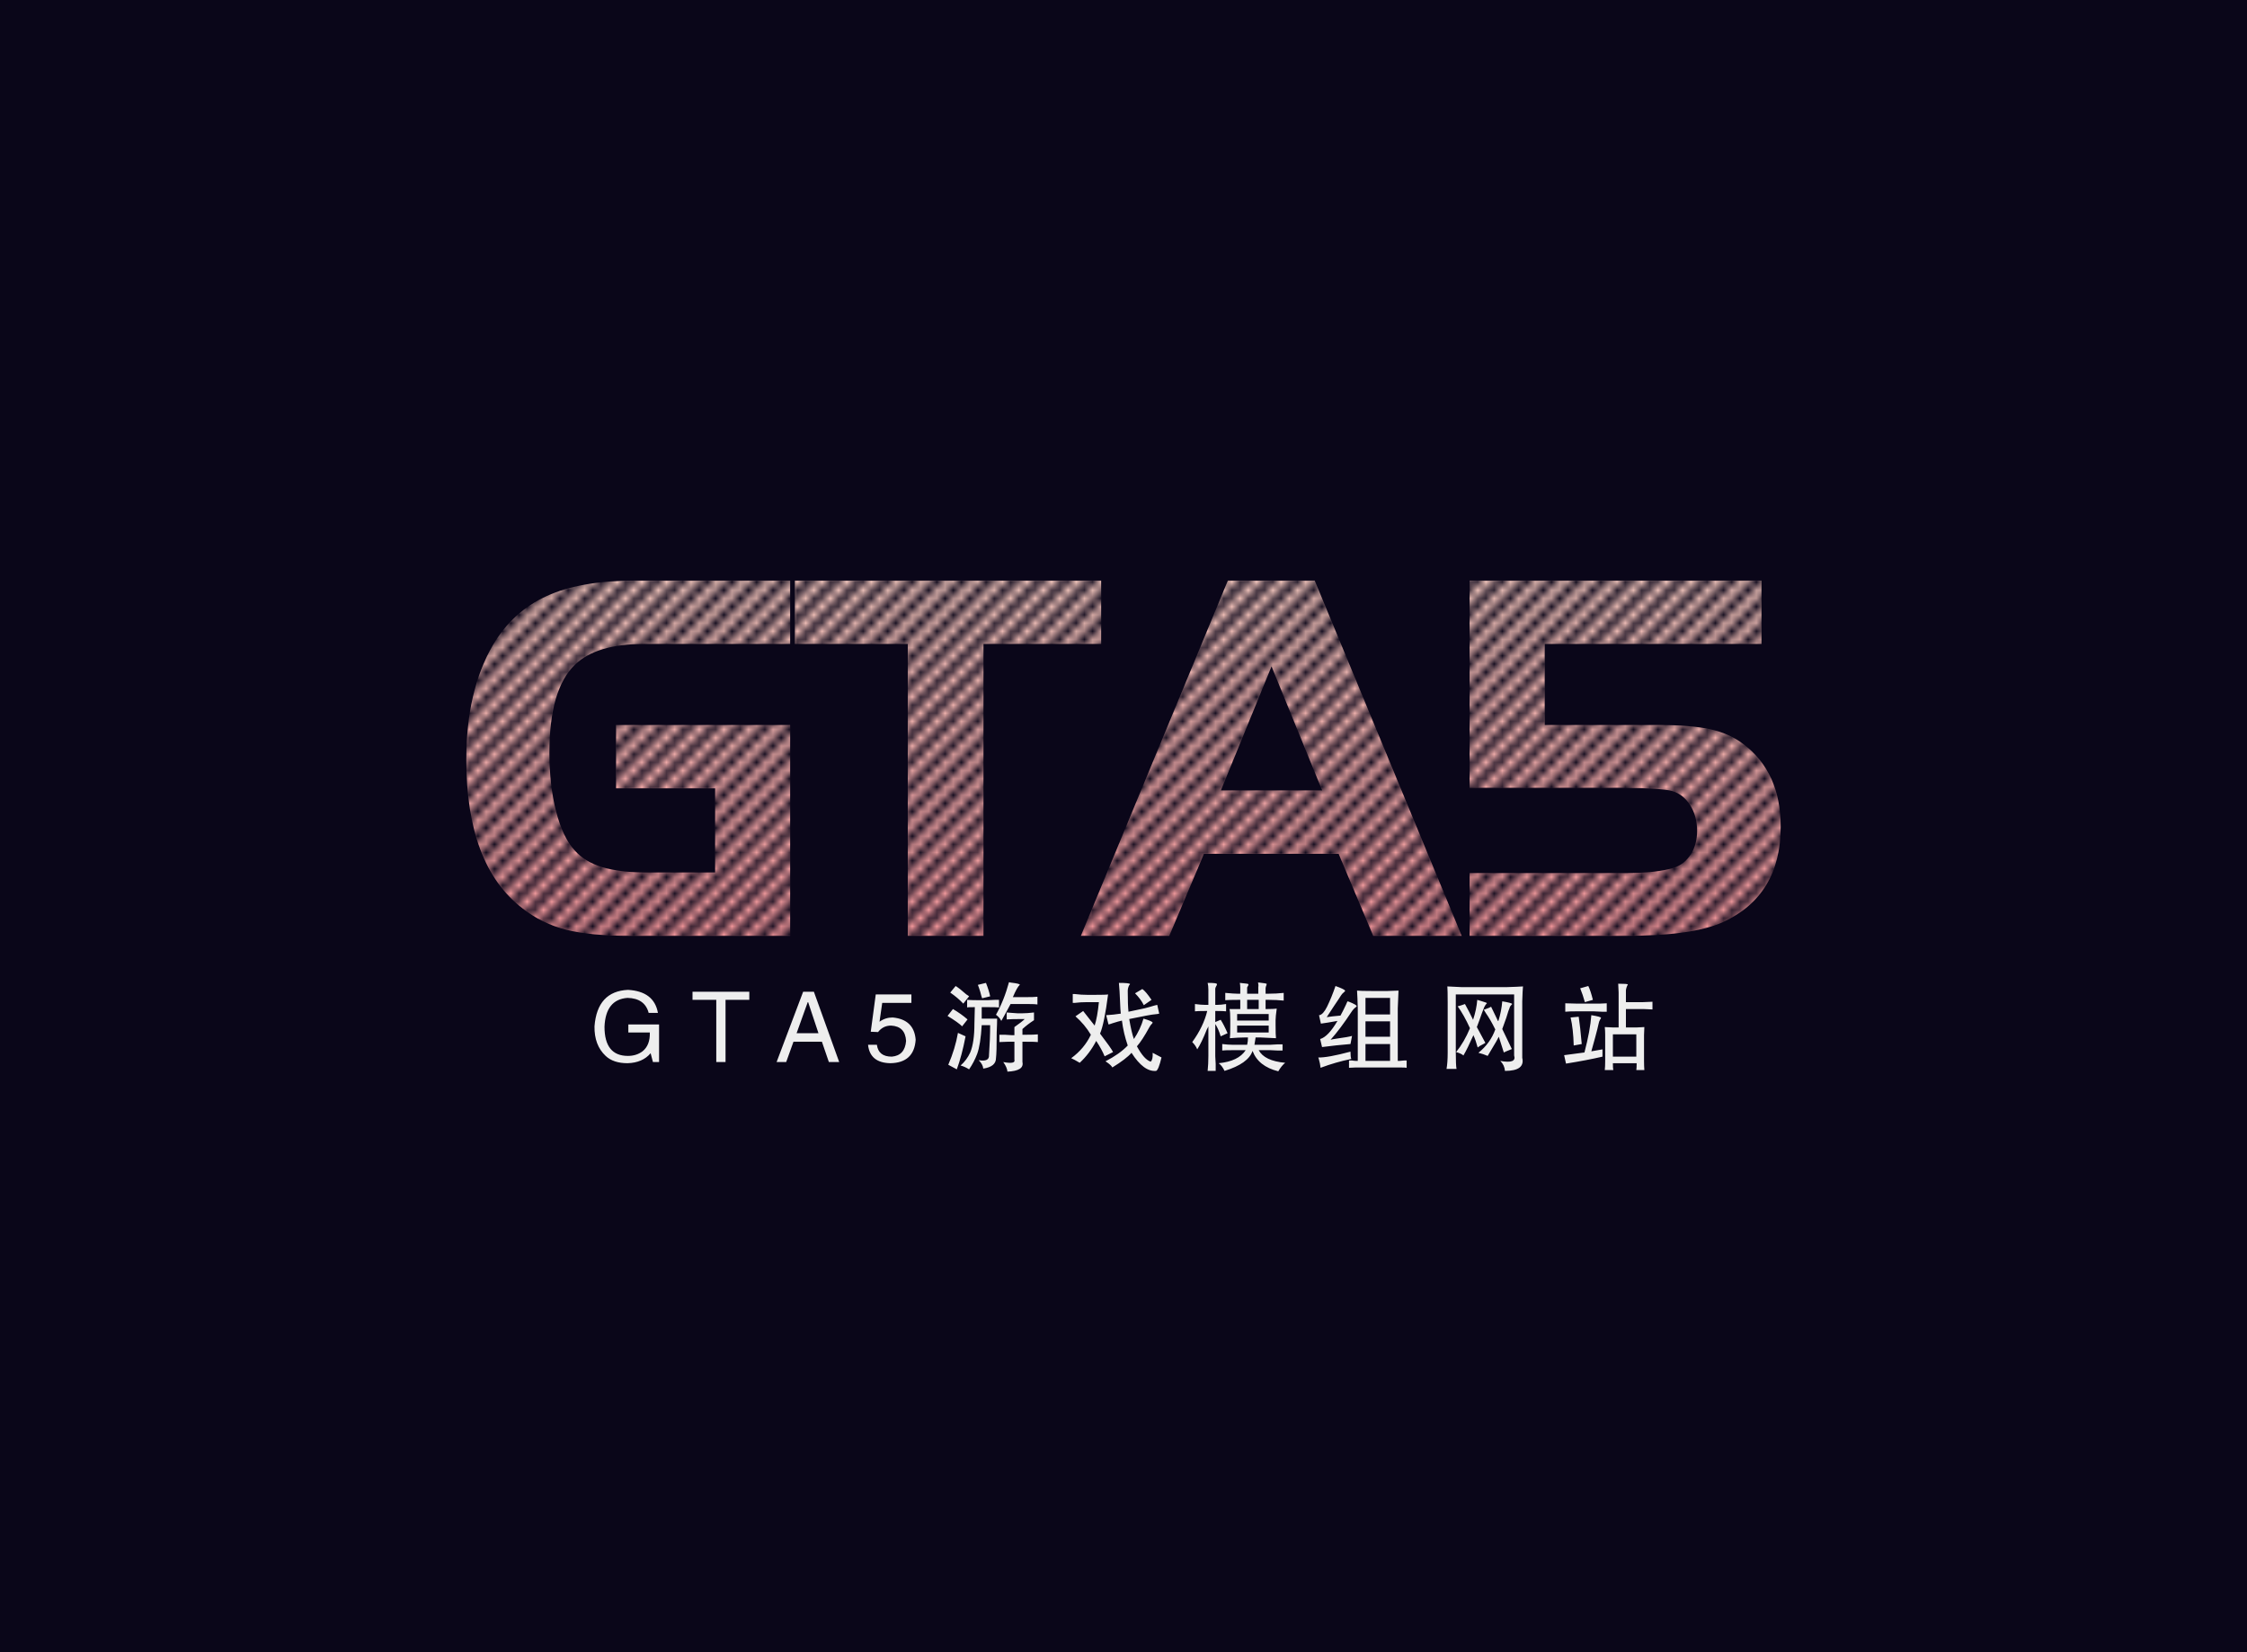 <svg data-v-0dd9719b="" version="1.0" xmlns="http://www.w3.org/2000/svg" xmlns:xlink="http://www.w3.org/1999/xlink" width="680" height="500" viewBox="0 0 340 250" preserveAspectRatio="xMidYMid meet" color-interpolation-filters="sRGB" style=""> <rect data-v-0dd9719b="" x="0" y="0" width="100%" height="100%" fill="#0a0619" fill-opacity="1" class="background"></rect>  <g data-v-0dd9719b="" fill="#ff9a9e" class="basesvg" transform="translate(70.558,87.846)"><g fill-rule="" class="tp-name" transform="translate(0,0)"><g transform="scale(1.24)"><g fill="url(#91b43523-7471-42ee-8866-8151bcec950a)"><g fill="url(#UTjvi9Af8oz1u1DgVPAOc)" data-gra-ignore="true"><path d="M20.35-18L20.35-25.74 41.6-25.74 41.6 0 22.23 0Q17.23 0 14.27-0.75 11.31-1.5 8.91-3.38L8.91-3.38Q2.08-8.64 2.08-21.52L2.08-21.52Q2.08-29.9 5.33-35.49L5.33-35.49Q7.74-39.59 11.89-41.47 16.05-43.36 22.69-43.36L22.69-43.36 41.6-43.36 41.6-35.62 23.73-35.62Q17.94-35.62 15.34-33.09L15.34-33.09Q12.22-30.1 12.22-22.36L12.22-22.36Q12.22-18.39 13.03-15.21 13.85-12.03 15.28-10.46L15.28-10.46Q16.51-9.04 18.69-8.38 20.87-7.74 24.05-7.74L24.05-7.74 32.44-7.74 32.44-18 20.35-18ZM55.95 0L55.95-35.62 42.17-35.62 42.17-43.36 79.55-43.36 79.55-35.62 65.19-35.62 65.19 0 55.95 0ZM87.86 0L77.07 0 95.01-43.36 105.61-43.36 123.55 0 112.75 0 108.53-10.01 92.09-10.01 87.86 0ZM106.52-17.75L100.34-32.89 94.16-17.75 106.52-17.75ZM124.51-43.36L160.13-43.36 160.13-35.62 133.68-35.62 133.68-25.74 147.46-25.74Q151.49-25.74 153.86-25.22 156.23-24.7 157.92-23.4L157.92-23.4Q162.47-19.96 162.47-13.33L162.47-13.33Q162.47-4.94 155.45-1.69L155.45-1.69Q151.75 0 143.49 0L143.49 0 124.51 0 124.51-7.67 143.49-7.67Q147.39-7.67 149.47-8.32L149.47-8.32Q150.77-8.78 151.52-9.98 152.27-11.18 152.27-12.8L152.27-12.8Q152.27-14.63 151.42-15.96 150.58-17.29 149.21-17.68L149.21-17.68Q148.11-18 143.49-18.07L143.49-18.07 124.51-18.07 124.51-43.36Z" transform="translate(-2.08, 43.36)"></path></g><defs><pattern id="UTjvi9Af8oz1u1DgVPAOc" x="0" y="3.32" width="50" height="50" viewBox="0 0 100 100" preserveAspectRatio="xMidYMid meet" patternTransform="matrix(1,0,0,1,0,0)" patternUnits="userSpaceOnUse"><g data-gra="path-name"><svg width="100" height="100" viewBox="0 0 100 100" xmlns="http://www.w3.org/2000/svg">
  <g stroke="none" stroke-width="1" fill-rule="evenodd">
    <g transform="translate(-514, -2469)">
      <path d="M519.499,2569 L516.375,2569 L527.583,2557.792 L614,2471.374 L614,2474.499 L519.499,2569 Z M614,2477.624 L614,2480.749 L525.749,2569 L522.624,2569 L614,2477.624 Z M614,2483.874 L614,2486.999 L531.999,2569 L528.874,2569 L614,2483.874 Z M614,2490.124 L614,2493.249 L538.249,2569 L535.124,2569 L614,2490.124 Z M614,2496.374 L614,2499.499 L544.499,2569 L541.374,2569 L614,2496.374 Z M614,2502.624 L614,2505.749 L550.749,2569 L547.624,2569 L614,2502.624 Z M614,2508.874 L614,2511.999 L556.999,2569 L553.874,2569 L614,2508.874 Z M614,2515.124 L614,2518.249 L563.249,2569 L560.124,2569 L614,2515.124 Z M614,2521.374 L614,2524.499 L569.499,2569 L566.374,2569 L614,2521.374 Z M614,2527.624 L614,2530.749 L575.749,2569 L572.624,2569 L614,2527.624 Z M614,2533.874 L614,2536.999 L581.999,2569 L578.874,2569 L614,2533.874 Z M614,2540.124 L614,2543.249 L588.249,2569 L585.124,2569 L614,2540.124 Z M614,2546.374 L614,2549.499 L594.499,2569 L591.374,2569 L614,2546.374 Z M614,2552.624 L614,2555.749 L600.749,2569 L597.624,2569 L614,2552.624 Z M614,2558.874 L614,2561.999 L606.999,2569 L603.874,2569 L614,2558.874 Z M614,2565.124 L614,2568.249 L613.249,2569 L610.124,2569 L614,2565.124 Z M514,2568.249 L514,2565.125 L527.583,2551.541 L610.124,2469 L613.25,2469 L608.833,2473.417 L540.083,2542.167 L521.333,2560.915 L521.333,2560.917 L514,2568.249 Z M514,2561.999 L514,2558.875 L527.583,2545.292 L599.458,2473.417 L603.875,2469 L607,2469 L602.583,2473.417 L514,2561.999 Z M514,2555.749 L514,2552.625 L527.583,2539.042 L597.624,2469 L600.75,2469 L596.333,2473.417 L514,2555.749 Z M514,2549.499 L514,2546.375 L527.583,2532.792 L591.374,2469 L594.5,2469 L590.083,2473.417 L514,2549.499 Z M514,2543.249 L514,2540.125 L524.458,2529.667 L585.124,2469 L588.25,2469 L577.583,2479.667 L514,2543.249 Z M514,2536.999 L514,2533.875 L518.208,2529.667 L578.874,2469 L582,2469 L571.333,2479.667 L514,2536.999 Z M514,2530.749 L514,2527.625 L518.208,2523.417 L572.624,2469 L575.75,2469 L571.333,2473.417 L514,2530.749 Z M514,2524.499 L514,2521.375 L518.208,2517.167 L561.958,2473.417 L566.375,2469 L569.5,2469 L565.083,2473.417 L514,2524.499 Z M514,2518.249 L514,2515.125 L518.208,2510.917 L560.124,2469 L563.25,2469 L558.833,2473.417 L514,2518.249 Z M514,2511.999 L514,2508.875 L518.208,2504.667 L549.458,2473.417 L553.875,2469 L557,2469 L552.583,2473.417 L514,2511.999 Z M514,2505.749 L514,2502.625 L518.208,2498.417 L547.624,2469 L550.75,2469 L546.333,2473.417 L514,2505.749 Z M514,2499.499 L514,2496.375 L518.208,2492.167 L541.374,2469 L544.5,2469 L540.083,2473.417 L514,2499.499 Z M514,2493.249 L514,2490.125 L518.208,2485.917 L535.124,2469 L538.25,2469 L527.583,2479.667 L514,2493.249 Z M514,2486.999 L514,2483.875 L518.208,2479.667 L528.874,2469 L532,2469 L521.333,2479.667 L514,2486.999 Z M514,2480.749 L514,2477.625 L518.208,2473.417 L522.624,2469 L525.75,2469 L521.333,2473.417 L514,2480.749 Z M519.5,2469 L515.083,2473.417 L514,2474.499 L514,2471.375 L516.375,2469 L519.5,2469 Z"></path>
    </g>
  </g>
</svg></g></pattern></defs></g></g></g> <g data-gra="path-slogan" fill-rule="" class="tp-slogan" fill="#EEEEEE" transform="translate(19.399,60.766)"><!----> <!----> <g transform="scale(1, 1)"><g transform="scale(1.24)"><path d="M7.31-3.61L4.69-3.61L4.69-4.59L8.44-4.59L8.44 0L7.69 0L7.41-1.08Q6.42 0.09 4.59 0.14L4.59 0.14Q2.86 0.14 1.92-0.75L1.92-0.75Q0.52-2.06 0.56-4.36L0.56-4.36Q0.89-8.63 4.64-8.81L4.64-8.81Q7.83-8.63 8.30-6L8.30-6L7.17-6Q6.70-7.78 4.59-7.83L4.59-7.83Q1.92-7.64 1.78-4.31L1.78-4.31Q1.78-0.75 4.64-0.75L4.64-0.75Q5.67-0.75 6.42-1.31L6.42-1.31Q7.36-2.06 7.31-3.61L7.31-3.61ZM15.42-7.59L12.52-7.59L12.52-8.58L19.45-8.58L19.45-7.59L16.55-7.59L16.55 0L15.42 0L15.42-7.59ZM29.16 0L28.31-2.48L24.84-2.48L23.95 0L22.78 0L26.02-8.58L27.33-8.58L30.42 0L29.16 0ZM26.58-7.31L25.22-3.52L27.89-3.52L26.63-7.31L26.58-7.31ZM39.23-7.22L35.67-7.22L35.34-4.92Q36.05-5.44 36.94-5.44L36.94-5.44Q39.56-5.20 39.75-2.72L39.75-2.72Q39.56 0.09 36.66 0.14L36.66 0.14Q34.17 0.09 33.94-2.11L33.94-2.11L35.02-2.11Q35.20-0.66 36.84-0.66L36.84-0.66Q38.44-0.80 38.58-2.58L38.58-2.58Q38.48-4.36 36.75-4.45L36.75-4.45Q35.77-4.45 35.16-3.66L35.16-3.66L34.27-3.70L34.88-8.25L39.23-8.25L39.23-7.22ZM51.14-9.75L51.14-9.75Q51.19-9.75 51.33-9.70L51.33-9.70Q52.55-9.56 52.45-9.42L52.45-9.42Q52.13-9.14 51.61-7.92L51.61-7.92L53.02-7.92Q54.23-7.92 54.61-7.97L54.61-7.97L54.61-7.03Q54.33-7.08 53.53-7.08L53.53-7.08Q53.20-7.08 53.06-7.08L53.06-7.08L51.33-7.08Q50.58-5.67 50.20-5.02L50.20-5.02Q49.97-5.48 49.55-5.77L49.55-5.77Q50.53-7.50 51.14-9.75ZM47.34-9.42L48.33-9.66Q48.70-8.72 48.84-8.02L48.84-8.02L47.86-7.78Q47.77-8.02 47.63-8.58L47.63-8.58Q47.44-9.19 47.34-9.42L47.34-9.42ZM43.97-8.48L44.63-9.28Q45.09-9 45.94-8.25L45.94-8.25Q46.17-8.11 46.27-8.02L46.27-8.02L45.56-7.13Q44.91-7.83 43.97-8.48L43.97-8.48ZM49.92-7.59L49.92-7.59L49.92-6.66Q49.64-6.70 48.56-6.70L48.56-6.70L47.81-6.70L47.81-5.30L49.69-5.30Q49.69-4.73 49.64-3.66L49.64-3.66Q49.64-1.13 49.55-0.47L49.55-0.47Q49.55 0.56 48 0.80L48 0.80Q47.95 0.28 47.44-0.23L47.44-0.23Q48.75 0 48.70-0.84L48.70-0.84Q48.84-2.86 48.84-4.50L48.84-4.50L47.81-4.50Q47.67-2.11 47.25-0.98L47.25-0.98Q46.88 0 46.27 0.89L46.27 0.89Q45.75 0.56 45.23 0.42L45.23 0.42Q45.98-0.23 46.41-1.17L46.41-1.17Q46.92-2.39 46.92-4.69L46.92-4.69L46.97-6.70Q46.03-6.70 46.03-6.66L46.03-6.66L46.03-7.59Q46.64-7.55 47.34-7.55L47.34-7.55L48.56-7.55Q48.89-7.55 49.41-7.59L49.41-7.59Q49.73-7.59 49.92-7.59ZM43.64-5.63L44.30-6.47Q45.33-5.86 46.08-5.20L46.08-5.20L45.42-4.36Q44.95-4.83 43.64-5.63L43.64-5.63ZM54.19-6.05L54.19-6.05L54.19-5.11Q53.39-4.59 52.78-4.03L52.78-4.03L52.78-3.33L53.06-3.33Q54.28-3.33 54.66-3.38L54.66-3.38L54.66-2.44Q54.42-2.48 53.11-2.48L53.11-2.48L52.78-2.48L52.78 0Q53.02 1.08 50.95 1.17L50.95 1.17Q50.91 0.66 50.44 0L50.44 0Q51.98 0.28 51.80-0.28L51.80-0.28L51.80-2.48L51.56-2.48Q51.47-2.48 51.05-2.48L51.05-2.48Q50.20-2.44 49.97-2.44L49.97-2.44L49.97-3.33Q50.16-3.33 50.67-3.33L50.67-3.33Q51.23-3.28 51.47-3.28L51.47-3.28L51.80-3.28L51.80-4.27Q52.73-4.92 53.06-5.25L53.06-5.25Q51.28-5.25 50.86-5.20L50.86-5.20L50.86-6.05Q51-6.05 51.47-6L51.47-6Q51.98-5.95 52.17-5.95L52.17-5.95L52.78-5.95Q53.34-5.95 54.19-6.05ZM44.91-3.56L44.91-3.56L45.84-3.14Q45.38-0.75 44.77 0.89L44.77 0.89L43.73 0.33Q44.58-1.64 44.91-3.56ZM64.55-9.66L64.55-9.66Q65.81-9.66 65.91-9.52L65.91-9.52Q65.91-9.47 65.81-9.38L65.81-9.38Q65.63-9.05 65.63-8.67L65.63-8.67Q65.63-6.94 65.72-6.14L65.72-6.14L67.69-6.56Q68.25-6.70 68.86-6.89L68.86-6.89Q69.19-6.98 69.23-6.98L69.23-6.98L69.47-5.91Q69.42-5.91 69.23-5.86L69.23-5.86Q68.63-5.81 67.92-5.67L67.92-5.67L65.81-5.25Q66.09-3.61 66.38-2.81L66.38-2.81Q67.17-3.98 67.55-5.30L67.55-5.30Q68.53-5.02 68.67-4.83L68.67-4.83Q68.67-4.83 68.63-4.73L68.63-4.73Q68.39-4.50 68.25-4.22L68.25-4.22Q67.41-2.67 66.75-1.92L66.75-1.92Q67.64-0.28 68.44-0.05L68.44-0.05Q68.72-0.33 68.67-1.13L68.67-1.13L69.75-0.56Q69.38 0.98 69.09 1.08L69.09 1.08Q67.59 1.22 66.09-1.13L66.09-1.13Q65.44-0.38 63.75 0.66L63.75 0.66Q63.61 0.38 63.05 0L63.05 0Q62.95-0.05 62.91-0.09L62.91-0.09Q64.64-0.98 65.63-2.02L65.63-2.02Q65.11-3.52 64.92-5.06L64.92-5.06Q64.50-4.97 63.75-4.73L63.75-4.73Q63.38-4.59 63.28-4.59L63.28-4.59L63-5.72Q63.89-5.77 64.78-5.91L64.78-5.91Q64.73-6.33 64.69-7.41L64.69-7.41Q64.64-8.77 64.55-9.66ZM66.52-8.39L67.41-8.91Q67.83-8.63 68.53-7.59L68.53-7.59L67.59-6.94Q67.22-7.69 66.52-8.39L66.52-8.39ZM62.25-3.47L62.25-3.47Q63.61-1.69 63.84-1.22L63.84-1.22L62.81-0.70Q62.44-1.59 61.78-2.58L61.78-2.58Q60.98-1.03 59.77 0.09L59.77 0.09Q59.06-0.33 58.73-0.47L58.73-0.47Q60.33-1.64 61.13-3.33L61.13-3.33Q60.38-4.59 59.25-5.58L59.25-5.58L60.19-6.23Q60.52-5.81 61.03-5.16L61.03-5.16Q61.50-4.59 61.59-4.45L61.59-4.45Q61.92-5.44 62.11-7.31L62.11-7.31L60.66-7.31Q59.86-7.31 59.16-7.22L59.16-7.22Q58.97-7.22 58.92-7.22L58.92-7.22L58.92-8.30Q58.97-8.30 59.16-8.30L59.16-8.30Q59.95-8.20 60.75-8.20L60.75-8.20L61.45-8.20Q63-8.20 63.23-8.25L63.23-8.25Q62.77-4.69 62.25-3.47ZM75.38-9.66L75.38-9.66Q76.55-9.66 76.50-9.52L76.50-9.52Q76.55-9.42 76.41-9.23L76.41-9.23Q76.31-9.05 76.31-8.95L76.31-8.95L76.31-6.98L76.55-6.98Q76.97-6.98 77.63-7.08L77.63-7.08L77.63-6.19Q77.34-6.23 76.55-6.23L76.55-6.23L76.31-6.23L76.31-4.88L76.97-5.16Q77.39-4.50 77.81-3.52L77.81-3.52L76.97-3.14Q76.69-4.08 76.31-4.64L76.31-4.64L76.31-0.70Q76.31-0.42 76.36 0.23L76.36 0.23Q76.36 0.84 76.36 1.08L76.36 1.08L75.38 1.08Q75.47 0.23 75.47-0.75L75.47-0.75L75.47-4.36Q75.42-4.22 75.28-3.98L75.28-3.98Q74.63-2.34 74.11-1.55L74.11-1.55Q73.92-2.02 73.50-2.44L73.50-2.44Q74.86-4.31 75.33-6.23L75.33-6.23L75.05-6.23Q74.16-6.23 73.83-6.19L73.83-6.19L73.83-7.08Q74.58-6.98 75.05-6.98L75.05-6.98L75.47-6.98L75.47-8.81Q75.47-9.33 75.38-9.66ZM81.52-9.70L81.52-9.70Q81.56-9.70 81.66-9.70L81.66-9.70Q82.59-9.61 82.59-9.52L82.59-9.52Q82.59-9.52 82.55-9.38L82.55-9.38Q82.45-9.14 82.45-9L82.45-9L82.45-8.34L82.78-8.34Q83.77-8.34 84.66-8.44L84.66-8.44L84.66-7.50Q83.77-7.59 82.88-7.59L82.88-7.59L82.45-7.59L82.45-6.47L82.69-6.47Q83.44-6.47 83.81-6.52L83.81-6.52Q83.67-5.53 83.67-5.11L83.67-5.11L83.67-4.50Q83.67-3.28 83.72-2.91L83.72-2.91Q83.16-2.95 81.84-3L81.84-3L81.23-3Q81.23-2.91 81.19-2.72L81.19-2.72Q81.14-2.39 81.09-2.11L81.09-2.11L83.02-2.11Q83.30-2.11 83.91-2.16L83.91-2.16Q84.38-2.16 84.52-2.16L84.52-2.16L84.52-1.41Q84.33-1.41 83.86-1.41L83.86-1.41Q83.30-1.45 83.06-1.45L83.06-1.45L81.61-1.45Q82.31-0.14 84.84 0.09L84.84 0.09Q84.38 0.47 84 1.13L84 1.13Q81.56 0.52 80.86-1.36L80.86-1.36Q80.34 0.19 77.44 1.08L77.44 1.08Q77.16 0.47 76.73 0.14L76.73 0.14Q79.13-0.09 80.02-1.45L80.02-1.45L78.47-1.45Q77.48-1.45 77.16-1.41L77.16-1.41L77.16-2.20Q77.86-2.11 78.42-2.11L78.42-2.11L80.20-2.11Q80.30-2.53 80.30-3L80.30-3L79.92-3Q79.17-3 78.09-2.91L78.09-2.91Q78.14-3.23 78.14-4.36L78.14-4.36L78.14-5.11Q78.14-6.14 78.05-6.47L78.05-6.47Q78.38-6.47 79.13-6.47L79.13-6.47L79.36-6.47L79.36-7.59L79.03-7.59Q78.05-7.59 77.53-7.55L77.53-7.55L77.53-8.44Q78.61-8.34 79.03-8.34L79.03-8.34L79.36-8.34L79.36-9.09Q79.36-9.38 79.31-9.66L79.31-9.66Q80.34-9.56 80.34-9.52L80.34-9.52Q80.39-9.42 80.30-9.28L80.30-9.28Q80.20-9.14 80.20-9.09L80.20-9.09L80.20-8.34L81.56-8.34L81.56-9.14Q81.61-9.42 81.52-9.70ZM81.61-6.47L81.61-7.59L80.20-7.59L80.20-6.47L81.61-6.47ZM82.83-5.86L78.98-5.86L78.98-5.06L82.83-5.06L82.83-5.86ZM82.83-4.45L78.98-4.45L78.98-3.61L82.83-3.61L82.83-4.45ZM92.16-8.72L92.16-8.72Q92.16-8.63 92.02-8.53L92.02-8.53Q91.78-8.34 91.64-8.11L91.64-8.11Q91.41-7.73 90.80-6.84L90.80-6.84Q90.23-5.95 89.91-5.48L89.91-5.48Q90.52-5.58 91.59-5.67L91.59-5.67Q91.88-6.19 92.25-6.98L92.25-6.98Q92.39-7.27 92.44-7.41L92.44-7.41Q92.48-7.41 92.63-7.36L92.63-7.36Q93.66-6.94 93.56-6.80L93.56-6.80Q93.52-6.75 93.47-6.70L93.47-6.70Q93.19-6.52 92.91-6.09L92.91-6.09Q91.59-4.08 90.38-2.72L90.38-2.72Q90.52-2.77 91.13-2.86L91.13-2.86Q92.53-3.05 93-3.19L93-3.19L92.81-2.20Q91.08-2.06 89.34-1.83L89.34-1.83L89.11-2.81Q90.09-3.09 91.22-5.02L91.22-5.02Q89.91-4.78 89.20-4.69L89.20-4.69L88.97-5.72Q88.97-5.72 89.02-5.72L89.02-5.72Q89.48-5.81 89.95-6.75L89.95-6.75Q90.52-7.92 90.98-9.28L90.98-9.28Q92.02-8.91 92.16-8.72ZM95.48-8.67L95.48-8.67L96.61-8.67Q96.70-8.67 97.31-8.67L97.31-8.67Q98.30-8.72 98.67-8.72L98.67-8.72Q98.63-8.02 98.58-6.56L98.58-6.56L98.58-0.14L98.77-0.14Q98.95-0.14 99.33-0.19L99.33-0.19Q99.56-0.19 99.66-0.19L99.66-0.19L99.66 0.70Q99.52 0.66 98.77 0.66L98.77 0.66L93.47 0.66Q92.63 0.70 92.63 0.70L92.63 0.70L92.63-0.19Q92.77-0.19 93-0.19L93-0.19Q93.33-0.14 93.52-0.14L93.52-0.14L93.70-0.14L93.70-6.61Q93.66-7.97 93.61-8.72L93.61-8.72Q94.03-8.67 95.48-8.67ZM97.64-7.83L94.64-7.83L94.64-5.81L97.64-5.81L97.64-7.83ZM97.64-4.97L94.64-4.97L94.64-3.09L97.64-3.09L97.64-4.97ZM97.64-2.20L94.64-2.20L94.64-0.14L97.64-0.14L97.64-2.20ZM92.81-1.27L92.81-1.27Q92.81-0.61 92.91-0.38L92.91-0.38Q91.03 0 89.16 0.70L89.16 0.70Q89.11 0.19 88.92-0.47L88.92-0.47Q88.92-0.42 88.88-0.56L88.88-0.56Q90-0.52 92.81-1.27ZM104.63-9.23L104.63-9.23Q105.14-9.19 106.45-9.14L106.45-9.14L111.75-9.14Q113.34-9.19 113.86-9.23L113.86-9.23Q113.81-8.72 113.77-7.41L113.77-7.41L113.77-0.52Q114.14 1.08 111.66 1.08L111.66 1.08Q111.61 0.38 111.09-0.14L111.09-0.14Q113.11 0.23 112.78-0.80L112.78-0.80L112.78-8.25L105.66-8.25L105.66-1.17Q105.66 0.38 105.75 0.84L105.75 0.84L104.53 0.84Q104.67 0.05 104.67-1.13L104.67-1.13L104.67-7.22Q104.67-8.81 104.63-9.23ZM105.70-1.22L105.70-1.22Q106.69-2.44 107.39-4.13L107.39-4.13Q106.64-5.77 105.89-6.80L105.89-6.80Q106.27-6.89 106.78-7.08L106.78-7.08Q107.30-6.14 107.77-5.16L107.77-5.16Q108.19-6.42 108.28-7.59L108.28-7.59Q108.42-7.55 108.75-7.45L108.75-7.45Q109.55-7.22 109.45-7.17L109.45-7.17Q109.45-7.17 109.41-7.13L109.41-7.13Q109.27-6.98 109.13-6.70L109.13-6.70Q109.03-6.47 108.84-5.95L108.84-5.95Q108.52-5.02 108.23-4.27L108.23-4.27Q108.75-3.33 109.27-2.34L109.27-2.34Q109.17-2.30 109.03-2.20L109.03-2.20Q108.56-1.97 108.33-1.78L108.33-1.78Q108.09-2.67 107.81-3.28L107.81-3.28Q107.06-1.59 106.59-0.80L106.59-0.80Q106.36-1.03 105.70-1.22ZM110.48-3.98L110.48-3.98Q109.88-5.20 109.31-6L109.31-6Q109.17-6.23 109.08-6.38L109.08-6.38Q109.31-6.47 109.69-6.61L109.69-6.61Q109.88-6.70 109.97-6.75L109.97-6.75Q110.34-6 110.67-5.30L110.67-5.30Q110.81-4.92 110.86-5.02L110.86-5.02Q111.23-6.19 111.33-7.41L111.33-7.41Q112.50-7.22 112.55-7.08L112.55-7.08Q112.55-7.08 112.50-7.03L112.50-7.03Q112.36-6.89 112.27-6.75L112.27-6.75Q112.22-6.56 112.08-6.23L112.08-6.23Q111.94-5.67 111.33-4.03L111.33-4.03Q112.17-2.25 112.50-1.59L112.50-1.59Q112.41-1.55 112.17-1.45L112.17-1.45Q111.80-1.31 111.52-1.17L111.52-1.17Q111.23-2.06 110.91-3.09L110.91-3.09Q110.81-2.91 110.58-2.48L110.58-2.48Q109.97-1.45 109.55-0.75L109.55-0.75Q109.03-0.98 108.42-1.13L108.42-1.13Q109.88-2.30 110.48-3.98ZM120.84-9L121.83-9.28Q122.11-8.72 122.39-7.59L122.39-7.59L121.41-7.31Q121.17-8.20 120.84-9L120.84-9ZM124.08-7.17L124.08-7.17L124.08-6.14Q123.98-6.14 123.52-6.14L123.52-6.14Q122.72-6.19 122.44-6.19L122.44-6.19L120.52-6.19Q119.44-6.19 119.02-6.14L119.02-6.14L119.02-7.17Q119.30-7.17 120.52-7.13L120.52-7.13L122.39-7.13Q122.58-7.13 123.19-7.13L123.19-7.13Q123.84-7.17 124.08-7.17ZM122.20-5.72L122.20-5.72Q123.38-5.53 123.38-5.39L123.38-5.39Q123.38-5.34 123.28-5.20L123.28-5.20Q123.14-4.97 123.09-4.69L123.09-4.69Q123-4.22 122.63-2.86L122.63-2.86Q122.25-1.55 122.20-1.31L122.20-1.31L123.56-1.55L123.56-0.66Q121.73-0.23 119.11 0.19L119.11 0.19L118.88-0.84L121.36-1.17Q122.06-3.84 122.20-5.72ZM119.67-5.44L120.66-5.53Q120.84-4.36 121.03-2.20L121.03-2.20L120.05-2.02Q120-4.03 119.67-5.44L119.67-5.44ZM127.69-3.38L124.83-3.38L124.83-0.66L127.69-0.66L127.69-3.38ZM125.53-8.48L125.48-9.56Q126.61-9.56 126.66-9.47L126.66-9.47Q126.47-9.14 126.42-8.77L126.42-8.77L126.42-7.31L128.48-7.31L129.66-7.36L129.66-6.42L128.53-6.47L126.42-6.47L126.42-4.22L127.69-4.22Q128.67-4.27 128.67-4.27L128.67-4.27Q128.63-3.66 128.63-3.28L128.63-3.28L128.63-0.19Q128.63 0.47 128.67 0.98L128.67 0.98L127.69 0.98Q127.73 0.70 127.73 0.14L127.73 0.14L124.83 0.14Q124.83 0.75 124.88 0.98L124.88 0.98L123.84 0.98Q123.89 0.56 123.89-0.14L123.89-0.14L123.89-3.33Q123.89-3.84 123.84-4.27L123.84-4.27Q123.89-4.27 124.88-4.22L124.88-4.22L125.53-4.22L125.53-8.48Z" transform="translate(-0.561, 9.75)"></path></g></g></g></g><defs v-gra="od"><linearGradient x1="0" y1="1" x2="0" y2="0" id="91b43523-7471-42ee-8866-8151bcec950a"><stop offset="0%" stop-color="#ff9a9e"></stop><stop offset="100%" stop-color="#fad0c4"></stop></linearGradient><filter id="42443b3f1de60f6b6fd3b6a9844b4764" filterUnits="objectBoundingBox"><feColorMatrix type="matrix" values="0 0 0 0 0.996  0 0 0 0 0.996  0 0 0 0 0.996  0 0 0 1 0"></feColorMatrix></filter><linearGradient x1="0" y1="1" x2="0" y2="0" id="56a5b7e6-eae7-488d-b444-43d7b63b305b"><stop offset="0%" stop-color="#ff9a9e"></stop><stop offset="100%" stop-color="#fad0c4"></stop></linearGradient><filter id="42443b3f1de60f6b6fd3b6a9844b4764" filterUnits="objectBoundingBox"><feColorMatrix type="matrix" values="0 0 0 0 0.996  0 0 0 0 0.996  0 0 0 0 0.996  0 0 0 1 0"></feColorMatrix></filter></defs></svg>